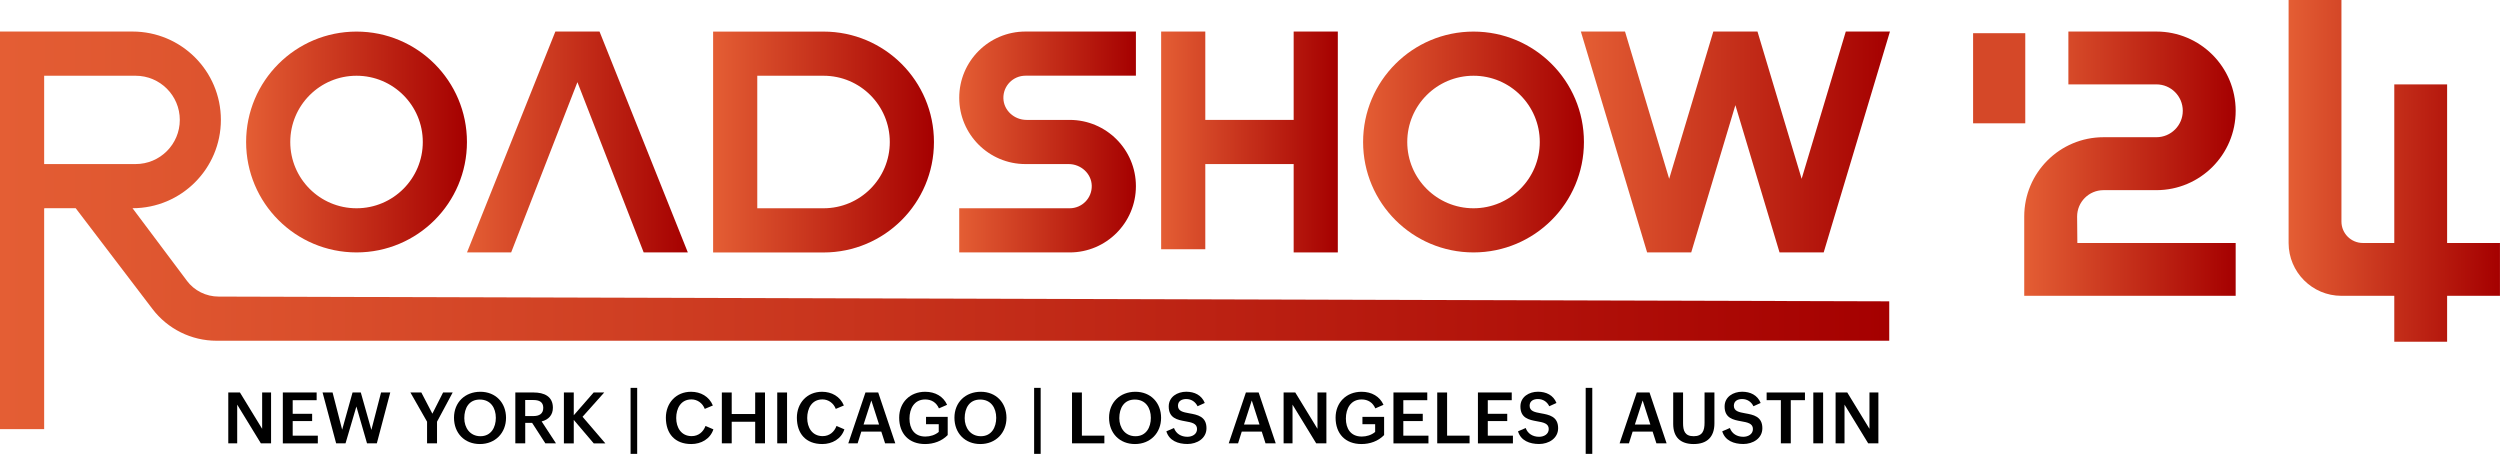 <?xml version="1.0" encoding="UTF-8"?>
<svg id="Layer_2" data-name="Layer 2" xmlns="http://www.w3.org/2000/svg" xmlns:xlink="http://www.w3.org/1999/xlink" viewBox="0 0 527.09 95.69">
  <defs>
    <style>
      .cls-1 {
        fill: url(#linear-gradient);
      }

      .cls-1, .cls-2, .cls-3, .cls-4, .cls-5, .cls-6, .cls-7, .cls-8, .cls-9, .cls-10, .cls-11, .cls-12 {
        stroke-width: 0px;
      }

      .cls-2 {
        fill: url(#linear-gradient-10);
      }

      .cls-3 {
        fill: #000;
      }

      .cls-4 {
        fill: url(#linear-gradient-4);
      }

      .cls-5 {
        fill: url(#linear-gradient-2);
      }

      .cls-6 {
        fill: url(#linear-gradient-3);
      }

      .cls-7 {
        fill: url(#linear-gradient-8);
      }

      .cls-8 {
        fill: url(#linear-gradient-9);
      }

      .cls-9 {
        fill: url(#linear-gradient-7);
      }

      .cls-10 {
        fill: url(#linear-gradient-5);
      }

      .cls-11 {
        fill: url(#linear-gradient-6);
      }

      .cls-12 {
        fill: #d54828;
      }
    </style>
    <linearGradient id="linear-gradient" x1="244.81" y1="37.53" x2="282.06" y2="37.53" gradientTransform="translate(0 67.46) scale(1 -1)" gradientUnits="userSpaceOnUse">
      <stop offset="0" stop-color="#e45e34"/>
      <stop offset="1" stop-color="#a50000"/>
    </linearGradient>
    <linearGradient id="linear-gradient-2" x1="333.29" x2="398.48" xlink:href="#linear-gradient"/>
    <linearGradient id="linear-gradient-3" x1="426.79" y1="32.96" x2="471.37" y2="32.96" xlink:href="#linear-gradient"/>
    <linearGradient id="linear-gradient-4" x1="202.23" x2="239.49" xlink:href="#linear-gradient"/>
    <linearGradient id="linear-gradient-5" x1="98.46" x2="145.02" xlink:href="#linear-gradient"/>
    <linearGradient id="linear-gradient-6" x1="287.38" x2="333.95" xlink:href="#linear-gradient"/>
    <linearGradient id="linear-gradient-7" x1="51.89" x2="98.46" xlink:href="#linear-gradient"/>
    <linearGradient id="linear-gradient-8" x1="482.52" y1="31.44" x2="527.09" y2="31.44" xlink:href="#linear-gradient"/>
    <linearGradient id="linear-gradient-9" x1="0" y1="18.9" x2="398.33" y2="18.9" xlink:href="#linear-gradient"/>
    <linearGradient id="linear-gradient-10" x1="150.34" x2="196.91" xlink:href="#linear-gradient"/>
  </defs>
  <g id="Layer_1-2" data-name="Layer 1">
    <g>
      <path class="cls-1" d="M254.12,34.59h18.63v18.63h9.31V6.65h-9.31v18.63h-18.63V6.65h-9.31v45.9h9.31v-17.96Z"/>
      <path class="cls-5" d="M356.57,53.22l9.31-31.05,9.31,31.05h9.31l13.97-46.57h-9.31l-9.31,31.05-9.31-31.05h-9.31l-9.31,31.05-9.31-31.05h-9.31l13.97,46.57h9.31Z"/>
      <path class="cls-6" d="M471.36,62.37v-11.14h-33.38l-.05-5.57c0-3.08,2.49-5.57,5.57-5.57h11.14c9.23,0,16.72-7.48,16.72-16.72s-7.48-16.72-16.72-16.72h-18.55v11.14h18.55c3.08,0,5.57,2.49,5.57,5.57s-2.49,5.57-5.57,5.57h-11.14c-9.23,0-16.72,7.48-16.72,16.72v16.72h44.58,0Z"/>
      <rect class="cls-12" x="416" y="7" width="11" height="19"/>
      <path class="cls-4" d="M239.49,39.25c0-7.72-6.25-13.97-13.97-13.97h-9.1c-2.56,0-4.8-1.98-4.87-4.54-.07-2.63,2.04-4.78,4.66-4.78h23.28V6.65h-23.28c-7.72,0-13.97,6.25-13.97,13.97s6.25,13.97,13.97,13.97h9.1c2.56,0,4.8,1.98,4.87,4.54.07,2.63-2.04,4.78-4.66,4.78h-23.28v9.31h23.28c7.72,0,13.97-6.25,13.97-13.97Z"/>
      <path class="cls-10" d="M121.74,17.32l13.97,35.9h9.31L126.4,6.65h-9.31l-18.63,46.57h9.31l13.97-35.9Z"/>
      <path class="cls-11" d="M310.67,53.22c12.86,0,23.28-10.42,23.28-23.28s-10.42-23.28-23.28-23.28-23.28,10.42-23.28,23.28,10.42,23.28,23.28,23.28ZM310.67,15.97c7.72,0,13.97,6.25,13.97,13.97s-6.25,13.97-13.97,13.97-13.97-6.25-13.97-13.97,6.25-13.97,13.97-13.97Z"/>
      <path class="cls-9" d="M75.17,53.22c12.86,0,23.28-10.42,23.28-23.28s-10.42-23.28-23.28-23.28-23.28,10.42-23.28,23.28,10.42,23.28,23.28,23.28ZM75.17,15.97c7.72,0,13.97,6.25,13.97,13.97s-6.25,13.97-13.97,13.97-13.97-6.25-13.97-13.97,6.25-13.97,13.97-13.97Z"/>
      <path class="cls-7" d="M515.94,51.23V17.8h-11.14v33.43h-6.62c-2.5,0-4.52-2.02-4.52-4.52V0h-11.14v51.23c0,6.15,4.99,11.14,11.14,11.14h11.14v9.68h11.14v-9.68h11.14v-11.14h-11.14Z"/>
      <path class="cls-8" d="M39.39,59.17l-11.45-15.27c10.28,0,18.63-8.34,18.63-18.63S38.22,6.65,27.94,6.65H0v83.82h9.31v-46.54l.18-.03h6.47l16.19,21.25c3.21,4.21,8.2,6.69,13.5,6.69h352.67v-8.31l-352.22-1c-2.65,0-5.14-1.24-6.72-3.36ZM9.31,34.59V15.97h19.29c5.14,0,9.31,4.17,9.31,9.31s-4.17,9.31-9.31,9.31H9.31Z"/>
      <path class="cls-2" d="M196.91,29.94c0-12.86-10.42-23.28-23.28-23.28h-23.28v46.57h23.28c12.86,0,23.28-10.42,23.28-23.28ZM159.66,15.97h13.97c7.72,0,13.97,6.25,13.97,13.97s-6.25,13.97-13.97,13.97h-13.97V15.97Z"/>
      <path class="cls-3" d="M387.01,93.47v-10.72h2.46l4.68,7.66v-7.66h1.88v10.72h-2.15l-4.99-8.16v8.16h-1.88Z"/>
      <path class="cls-3" d="M382.31,93.47v-10.72h2.07v10.72h-2.07Z"/>
      <path class="cls-3" d="M375.47,93.47v-9.1h-3v-1.62h8.08v1.62h-2.99v9.1h-2.08Z"/>
      <path class="cls-3" d="M363.1,90.94l1.62-.7c.44,1.22,1.52,1.85,2.83,1.85.99,0,2.03-.52,2.03-1.64,0-1.19-1.17-1.4-2.48-1.63-1.66-.3-3.49-.65-3.49-3.12,0-2.06,1.85-3.11,3.7-3.11,1.71,0,3.23.7,3.9,2.37l-1.52.69c-.45-.94-1.31-1.52-2.39-1.52-.87,0-1.74.37-1.74,1.41,0,1.16,1.08,1.36,2.39,1.6,1.69.3,3.62.64,3.62,3.14,0,2.18-2.03,3.33-4.01,3.33s-3.86-.69-4.45-2.68Z"/>
      <path class="cls-3" d="M352.77,82.75h2.08v6.47c0,1.59.37,2.75,2.24,2.75s2.29-1.18,2.29-2.86v-6.36h2.08v6.51c0,2.86-1.55,4.36-4.37,4.36s-4.32-1.47-4.32-4.24v-6.63Z"/>
      <path class="cls-3" d="M341.47,93.47l3.62-10.72h2.69l3.6,10.72h-2.15l-.8-2.48h-4.21l-.78,2.48h-1.97ZM344.69,89.51h3.27l-1.63-5.08-1.64,5.08Z"/>
      <path class="cls-3" d="M334.32,95.69v-13.92h1.39v13.92h-1.39Z"/>
      <path class="cls-3" d="M320.05,90.94l1.62-.7c.44,1.22,1.52,1.85,2.83,1.85.99,0,2.03-.52,2.03-1.64,0-1.19-1.17-1.4-2.48-1.63-1.66-.3-3.49-.65-3.49-3.12,0-2.06,1.85-3.11,3.7-3.11,1.71,0,3.23.7,3.9,2.37l-1.52.69c-.45-.94-1.31-1.52-2.4-1.52-.87,0-1.74.37-1.74,1.41,0,1.16,1.08,1.36,2.39,1.6,1.68.3,3.62.64,3.62,3.14,0,2.18-2.03,3.33-4.01,3.33s-3.86-.69-4.45-2.68Z"/>
      <path class="cls-3" d="M311.6,93.47v-10.72h7.13v1.62h-5.05v2.88h4.1v1.53h-4.1v3.08h5.3v1.62h-7.38Z"/>
      <path class="cls-3" d="M303.02,93.47v-10.72h2.08v9.1h4.74v1.62h-6.82Z"/>
      <path class="cls-3" d="M293.79,93.47v-10.72h7.13v1.62h-5.05v2.88h4.1v1.53h-4.1v3.08h5.3v1.62h-7.38Z"/>
      <path class="cls-3" d="M287.25,89.42v-1.53h4.57v3.84c-1.26,1.29-2.99,1.89-4.77,1.89-3.42,0-5.46-2.19-5.46-5.56,0-3.19,2.26-5.46,5.48-5.46,2.15,0,3.84,1,4.62,2.75l-1.72.75c-.54-1.23-1.55-1.88-2.89-1.88-2.31,0-3.32,1.93-3.32,4.03s1,3.79,3.35,3.79c1,0,2.04-.31,2.82-.97v-1.63h-2.68Z"/>
      <path class="cls-3" d="M270.63,93.47v-10.72h2.46l4.68,7.66v-7.66h1.88v10.72h-2.15l-4.99-8.16v8.16h-1.88Z"/>
      <path class="cls-3" d="M259.06,93.47l3.62-10.72h2.69l3.6,10.72h-2.15l-.8-2.48h-4.21l-.78,2.48h-1.97ZM262.28,89.51h3.27l-1.63-5.08-1.64,5.08Z"/>
      <path class="cls-3" d="M245.9,90.94l1.62-.7c.44,1.22,1.52,1.85,2.83,1.85.99,0,2.03-.52,2.03-1.64,0-1.19-1.17-1.4-2.48-1.63-1.66-.3-3.49-.65-3.49-3.12,0-2.06,1.85-3.11,3.7-3.11,1.71,0,3.23.7,3.9,2.37l-1.52.69c-.46-.94-1.31-1.52-2.39-1.52-.87,0-1.74.37-1.74,1.41,0,1.16,1.08,1.36,2.39,1.6,1.68.3,3.62.64,3.62,3.14,0,2.18-2.03,3.33-4.01,3.33s-3.86-.69-4.45-2.68Z"/>
      <path class="cls-3" d="M239.29,93.62c-3.24,0-5.46-2.29-5.46-5.55s2.34-5.47,5.56-5.47,5.41,2.31,5.41,5.49-2.26,5.53-5.51,5.53ZM239.4,91.97c2.26,0,3.24-1.88,3.24-3.87,0-2.1-1.1-3.86-3.38-3.86s-3.27,1.79-3.27,3.93c0,2.01,1.2,3.8,3.41,3.8Z"/>
      <path class="cls-3" d="M226.02,93.47v-10.72h2.08v9.1h4.74v1.62h-6.82Z"/>
      <path class="cls-3" d="M218.03,95.69v-13.92h1.38v13.92h-1.38Z"/>
      <path class="cls-3" d="M206.69,93.62c-3.24,0-5.46-2.29-5.46-5.55s2.34-5.47,5.56-5.47,5.41,2.31,5.41,5.49-2.26,5.53-5.51,5.53ZM206.8,91.97c2.26,0,3.24-1.88,3.24-3.87,0-2.1-1.1-3.86-3.38-3.86s-3.27,1.79-3.27,3.93c0,2.01,1.2,3.8,3.41,3.8Z"/>
      <path class="cls-3" d="M195.24,89.42v-1.53h4.57v3.84c-1.26,1.29-2.99,1.89-4.77,1.89-3.42,0-5.46-2.19-5.46-5.56,0-3.19,2.26-5.46,5.48-5.46,2.15,0,3.84,1,4.62,2.75l-1.72.75c-.54-1.23-1.55-1.88-2.89-1.88-2.31,0-3.32,1.93-3.32,4.03s1,3.79,3.35,3.79c1,0,2.04-.31,2.82-.97v-1.63h-2.68Z"/>
      <path class="cls-3" d="M178.85,93.47l3.62-10.72h2.69l3.6,10.72h-2.15l-.8-2.48h-4.21l-.78,2.48h-1.97ZM182.07,89.51h3.27l-1.63-5.08-1.64,5.08Z"/>
      <path class="cls-3" d="M176.38,89.81l1.65.71c-.67,2.04-2.59,3.1-4.66,3.1-3.46,0-5.36-2.19-5.36-5.56,0-3.08,2.14-5.46,5.3-5.46,2.03,0,3.8.97,4.61,2.89l-1.71.72c-.45-1.18-1.52-2-2.81-2-2.27,0-3.21,1.94-3.21,3.92s1.02,3.82,3.26,3.82c1.41,0,2.44-.86,2.92-2.15Z"/>
      <path class="cls-3" d="M163.87,93.47v-10.72h2.07v10.72h-2.07Z"/>
      <path class="cls-3" d="M152.19,93.47v-10.72h2.08v4.54h4.95v-4.54h2.07v10.72h-2.07v-4.55h-4.95v4.55h-2.08Z"/>
      <path class="cls-3" d="M148.76,89.81l1.65.71c-.67,2.04-2.59,3.1-4.66,3.1-3.46,0-5.36-2.19-5.36-5.56,0-3.08,2.14-5.46,5.3-5.46,2.03,0,3.8.97,4.61,2.89l-1.71.72c-.45-1.18-1.52-2-2.81-2-2.27,0-3.21,1.94-3.21,3.92s1.02,3.82,3.26,3.82c1.41,0,2.44-.86,2.92-2.15Z"/>
      <path class="cls-3" d="M132.95,95.69v-13.92h1.39v13.92h-1.39Z"/>
      <path class="cls-3" d="M118.89,93.47v-10.72h2.08v4.8l4.2-4.81h2.23l-4.58,5.13,4.81,5.61h-2.45l-4.21-4.95v4.95h-2.08Z"/>
      <path class="cls-3" d="M108.65,93.47v-10.72h3.88c2.15,0,4.04.79,4.04,3.22,0,1.53-.92,2.52-2.37,2.88l3.02,4.62h-2.24l-2.79-4.32h-1.45v4.32h-2.08ZM110.73,87.72h1.74c1.19,0,2.07-.45,2.07-1.74s-.94-1.64-2.07-1.64h-1.74v3.38Z"/>
      <path class="cls-3" d="M101.18,93.62c-3.24,0-5.46-2.29-5.46-5.55s2.34-5.47,5.56-5.47,5.41,2.31,5.41,5.49-2.26,5.53-5.51,5.53ZM101.29,91.97c2.26,0,3.25-1.88,3.25-3.87,0-2.1-1.1-3.86-3.38-3.86s-3.27,1.79-3.27,3.93c0,2.01,1.2,3.8,3.41,3.8Z"/>
      <path class="cls-3" d="M90.04,93.47v-4.56l-3.51-6.16h2.3l2.33,4.47,2.26-4.47h2.02l-3.3,6.16v4.56h-2.1Z"/>
      <path class="cls-3" d="M70.87,93.47l-2.86-10.72h2.11l2.02,7.84,2.19-7.84h1.74l2.23,7.89,2.04-7.89h1.94l-2.83,10.72h-2.07l-2.24-7.77-2.29,7.77h-1.98Z"/>
      <path class="cls-3" d="M59.63,93.47v-10.72h7.13v1.62h-5.05v2.88h4.1v1.53h-4.1v3.08h5.3v1.62h-7.38Z"/>
      <path class="cls-3" d="M48.13,93.47v-10.72h2.46l4.68,7.66v-7.66h1.88v10.72h-2.15l-4.99-8.16v8.16h-1.88Z"/>
    </g>
  </g>
</svg>